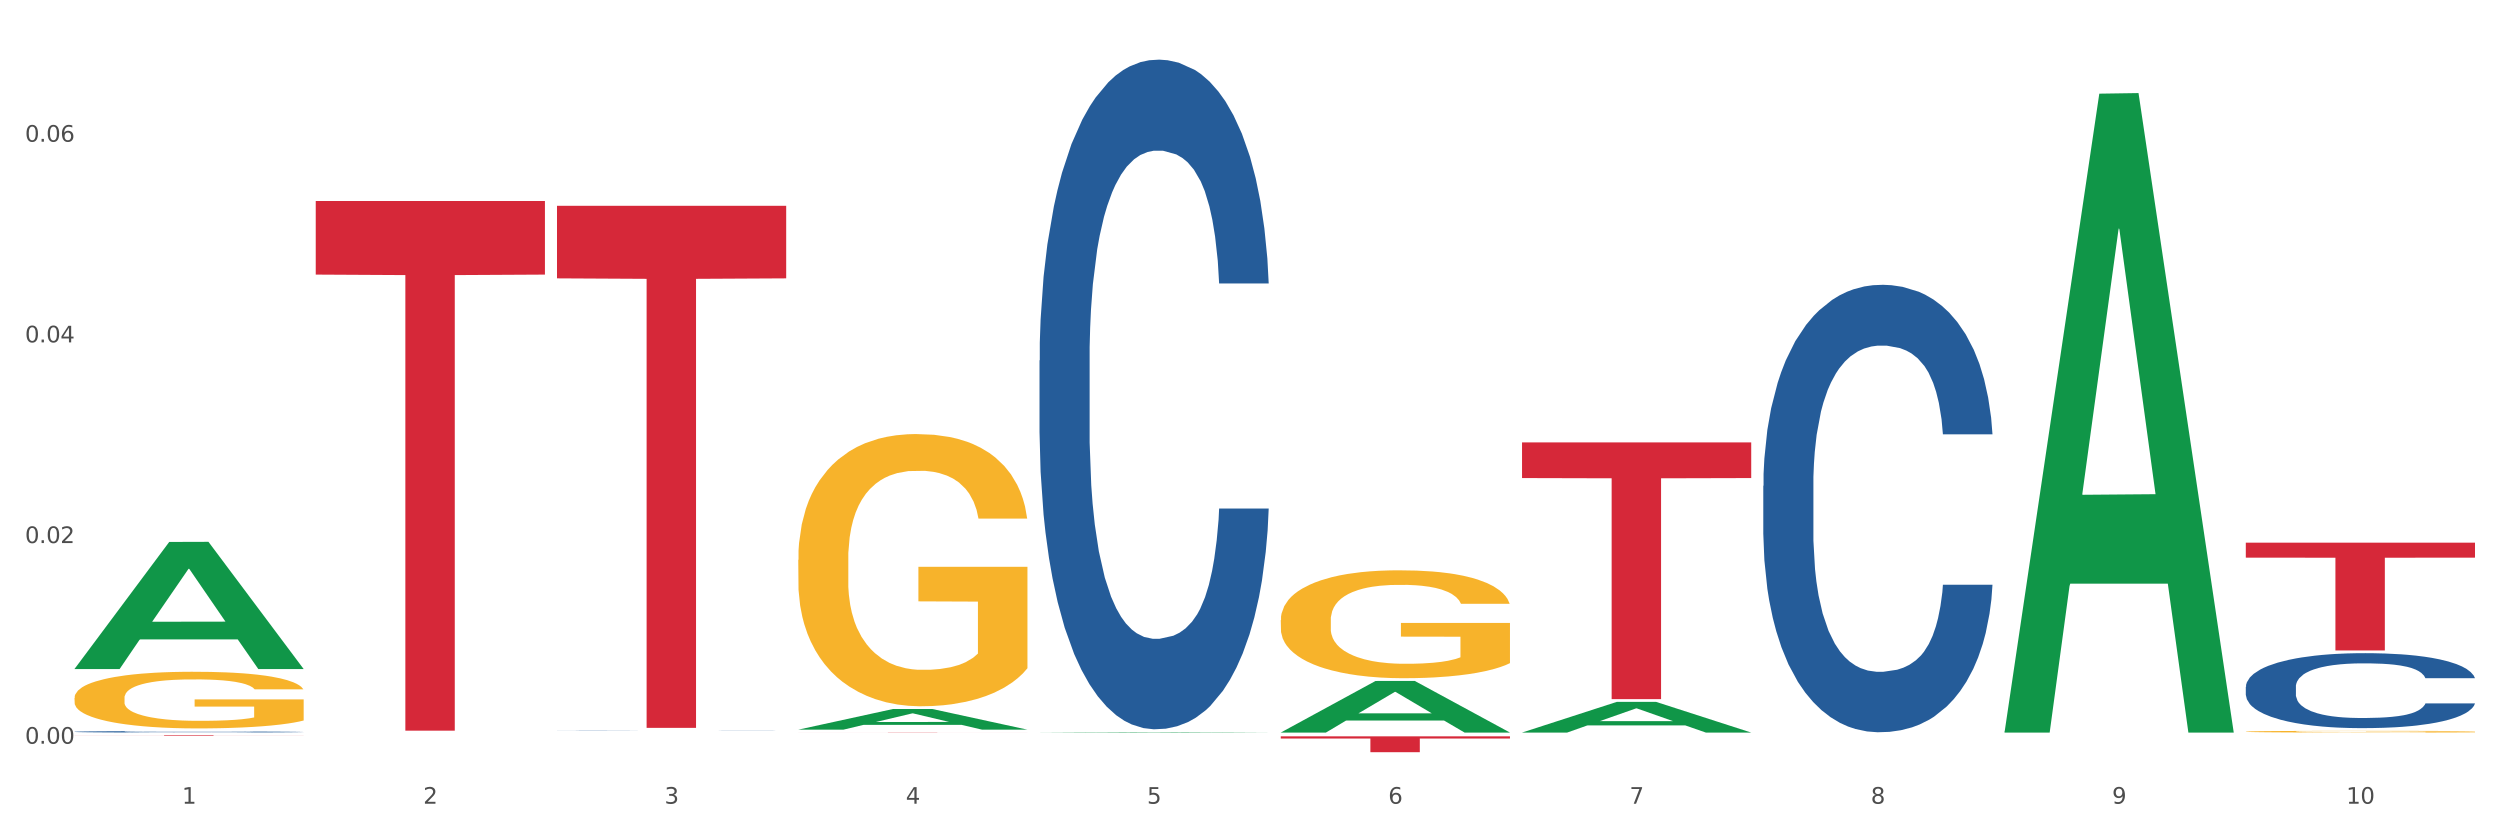 <?xml version="1.0" encoding="utf-8" standalone="no"?>
<!DOCTYPE svg PUBLIC "-//W3C//DTD SVG 1.1//EN"
  "http://www.w3.org/Graphics/SVG/1.1/DTD/svg11.dtd">
<svg xmlns:xlink="http://www.w3.org/1999/xlink" width="1080pt" height="360pt" viewBox="0 0 1080 360" xmlns="http://www.w3.org/2000/svg" version="1.1">
 <rect x="0" y="0" width="1080" height="360" fill="#333333" stroke="none"/>
 <defs>
  <style type="text/css">*{stroke-linejoin: round; stroke-linecap: butt}</style>
 </defs>
 <g id="figure_1">
  <g id="patch_1">
   <path d="M 0 360 
L 1080 360 
L 1080 0 
L 0 0 
z
" style="fill: #ffffff; stroke: #ffffff; stroke-linejoin: miter"/>
  </g>
  <g id="axes_1">
   <g id="matplotlib.axis_1">
    <g id="xtick_1">
     <g id="text_1">
      <!-- 1 -->
      <g style="fill: #4d4d4d" transform="translate(78.627 347.204) scale(0.096 -0.096)">
       <defs>
        <path id="DejaVuSans-31" d="M 794 531 
L 1825 531 
L 1825 4091 
L 703 3866 
L 703 4441 
L 1819 4666 
L 2450 4666 
L 2450 531 
L 3481 531 
L 3481 0 
L 794 0 
L 794 531 
z
" transform="scale(0.016)"/>
       </defs>
       <use xlink:href="#DejaVuSans-31"/>
      </g>
     </g>
    </g>
    <g id="xtick_2">
     <g id="text_2">
      <!-- 2 -->
      <g style="fill: #4d4d4d" transform="translate(182.851 347.204) scale(0.096 -0.096)">
       <defs>
        <path id="DejaVuSans-32" d="M 1228 531 
L 3431 531 
L 3431 0 
L 469 0 
L 469 531 
Q 828 903 1448 1529 
Q 2069 2156 2228 2338 
Q 2531 2678 2651 2914 
Q 2772 3150 2772 3378 
Q 2772 3750 2511 3984 
Q 2250 4219 1831 4219 
Q 1534 4219 1204 4116 
Q 875 4013 500 3803 
L 500 4441 
Q 881 4594 1212 4672 
Q 1544 4750 1819 4750 
Q 2544 4750 2975 4387 
Q 3406 4025 3406 3419 
Q 3406 3131 3298 2873 
Q 3191 2616 2906 2266 
Q 2828 2175 2409 1742 
Q 1991 1309 1228 531 
z
" transform="scale(0.016)"/>
       </defs>
       <use xlink:href="#DejaVuSans-32"/>
      </g>
     </g>
    </g>
    <g id="xtick_3">
     <g id="text_3">
      <!-- 3 -->
      <g style="fill: #4d4d4d" transform="translate(287.074 347.204) scale(0.096 -0.096)">
       <defs>
        <path id="DejaVuSans-33" d="M 2597 2516 
Q 3050 2419 3304 2112 
Q 3559 1806 3559 1356 
Q 3559 666 3084 287 
Q 2609 -91 1734 -91 
Q 1441 -91 1130 -33 
Q 819 25 488 141 
L 488 750 
Q 750 597 1062 519 
Q 1375 441 1716 441 
Q 2309 441 2620 675 
Q 2931 909 2931 1356 
Q 2931 1769 2642 2001 
Q 2353 2234 1838 2234 
L 1294 2234 
L 1294 2753 
L 1863 2753 
Q 2328 2753 2575 2939 
Q 2822 3125 2822 3475 
Q 2822 3834 2567 4026 
Q 2313 4219 1838 4219 
Q 1578 4219 1281 4162 
Q 984 4106 628 3988 
L 628 4550 
Q 988 4650 1302 4700 
Q 1616 4750 1894 4750 
Q 2613 4750 3031 4423 
Q 3450 4097 3450 3541 
Q 3450 3153 3228 2886 
Q 3006 2619 2597 2516 
z
" transform="scale(0.016)"/>
       </defs>
       <use xlink:href="#DejaVuSans-33"/>
      </g>
     </g>
    </g>
    <g id="xtick_4">
     <g id="text_4">
      <!-- 4 -->
      <g style="fill: #4d4d4d" transform="translate(391.298 347.204) scale(0.096 -0.096)">
       <defs>
        <path id="DejaVuSans-34" d="M 2419 4116 
L 825 1625 
L 2419 1625 
L 2419 4116 
z
M 2253 4666 
L 3047 4666 
L 3047 1625 
L 3713 1625 
L 3713 1100 
L 3047 1100 
L 3047 0 
L 2419 0 
L 2419 1100 
L 313 1100 
L 313 1709 
L 2253 4666 
z
" transform="scale(0.016)"/>
       </defs>
       <use xlink:href="#DejaVuSans-34"/>
      </g>
     </g>
    </g>
    <g id="xtick_5">
     <g id="text_5">
      <!-- 5 -->
      <g style="fill: #4d4d4d" transform="translate(495.522 347.204) scale(0.096 -0.096)">
       <defs>
        <path id="DejaVuSans-35" d="M 691 4666 
L 3169 4666 
L 3169 4134 
L 1269 4134 
L 1269 2991 
Q 1406 3038 1543 3061 
Q 1681 3084 1819 3084 
Q 2600 3084 3056 2656 
Q 3513 2228 3513 1497 
Q 3513 744 3044 326 
Q 2575 -91 1722 -91 
Q 1428 -91 1123 -41 
Q 819 9 494 109 
L 494 744 
Q 775 591 1075 516 
Q 1375 441 1709 441 
Q 2250 441 2565 725 
Q 2881 1009 2881 1497 
Q 2881 1984 2565 2268 
Q 2250 2553 1709 2553 
Q 1456 2553 1204 2497 
Q 953 2441 691 2322 
L 691 4666 
z
" transform="scale(0.016)"/>
       </defs>
       <use xlink:href="#DejaVuSans-35"/>
      </g>
     </g>
    </g>
    <g id="xtick_6">
     <g id="text_6">
      <!-- 6 -->
      <g style="fill: #4d4d4d" transform="translate(599.745 347.204) scale(0.096 -0.096)">
       <defs>
        <path id="DejaVuSans-36" d="M 2113 2584 
Q 1688 2584 1439 2293 
Q 1191 2003 1191 1497 
Q 1191 994 1439 701 
Q 1688 409 2113 409 
Q 2538 409 2786 701 
Q 3034 994 3034 1497 
Q 3034 2003 2786 2293 
Q 2538 2584 2113 2584 
z
M 3366 4563 
L 3366 3988 
Q 3128 4100 2886 4159 
Q 2644 4219 2406 4219 
Q 1781 4219 1451 3797 
Q 1122 3375 1075 2522 
Q 1259 2794 1537 2939 
Q 1816 3084 2150 3084 
Q 2853 3084 3261 2657 
Q 3669 2231 3669 1497 
Q 3669 778 3244 343 
Q 2819 -91 2113 -91 
Q 1303 -91 875 529 
Q 447 1150 447 2328 
Q 447 3434 972 4092 
Q 1497 4750 2381 4750 
Q 2619 4750 2861 4703 
Q 3103 4656 3366 4563 
z
" transform="scale(0.016)"/>
       </defs>
       <use xlink:href="#DejaVuSans-36"/>
      </g>
     </g>
    </g>
    <g id="xtick_7">
     <g id="text_7">
      <!-- 7 -->
      <g style="fill: #4d4d4d" transform="translate(703.969 347.204) scale(0.096 -0.096)">
       <defs>
        <path id="DejaVuSans-37" d="M 525 4666 
L 3525 4666 
L 3525 4397 
L 1831 0 
L 1172 0 
L 2766 4134 
L 525 4134 
L 525 4666 
z
" transform="scale(0.016)"/>
       </defs>
       <use xlink:href="#DejaVuSans-37"/>
      </g>
     </g>
    </g>
    <g id="xtick_8">
     <g id="text_8">
      <!-- 8 -->
      <g style="fill: #4d4d4d" transform="translate(808.193 347.204) scale(0.096 -0.096)">
       <defs>
        <path id="DejaVuSans-38" d="M 2034 2216 
Q 1584 2216 1326 1975 
Q 1069 1734 1069 1313 
Q 1069 891 1326 650 
Q 1584 409 2034 409 
Q 2484 409 2743 651 
Q 3003 894 3003 1313 
Q 3003 1734 2745 1975 
Q 2488 2216 2034 2216 
z
M 1403 2484 
Q 997 2584 770 2862 
Q 544 3141 544 3541 
Q 544 4100 942 4425 
Q 1341 4750 2034 4750 
Q 2731 4750 3128 4425 
Q 3525 4100 3525 3541 
Q 3525 3141 3298 2862 
Q 3072 2584 2669 2484 
Q 3125 2378 3379 2068 
Q 3634 1759 3634 1313 
Q 3634 634 3220 271 
Q 2806 -91 2034 -91 
Q 1263 -91 848 271 
Q 434 634 434 1313 
Q 434 1759 690 2068 
Q 947 2378 1403 2484 
z
M 1172 3481 
Q 1172 3119 1398 2916 
Q 1625 2713 2034 2713 
Q 2441 2713 2670 2916 
Q 2900 3119 2900 3481 
Q 2900 3844 2670 4047 
Q 2441 4250 2034 4250 
Q 1625 4250 1398 4047 
Q 1172 3844 1172 3481 
z
" transform="scale(0.016)"/>
       </defs>
       <use xlink:href="#DejaVuSans-38"/>
      </g>
     </g>
    </g>
    <g id="xtick_9">
     <g id="text_9">
      <!-- 9 -->
      <g style="fill: #4d4d4d" transform="translate(912.416 347.204) scale(0.096 -0.096)">
       <defs>
        <path id="DejaVuSans-39" d="M 703 97 
L 703 672 
Q 941 559 1184 500 
Q 1428 441 1663 441 
Q 2288 441 2617 861 
Q 2947 1281 2994 2138 
Q 2813 1869 2534 1725 
Q 2256 1581 1919 1581 
Q 1219 1581 811 2004 
Q 403 2428 403 3163 
Q 403 3881 828 4315 
Q 1253 4750 1959 4750 
Q 2769 4750 3195 4129 
Q 3622 3509 3622 2328 
Q 3622 1225 3098 567 
Q 2575 -91 1691 -91 
Q 1453 -91 1209 -44 
Q 966 3 703 97 
z
M 1959 2075 
Q 2384 2075 2632 2365 
Q 2881 2656 2881 3163 
Q 2881 3666 2632 3958 
Q 2384 4250 1959 4250 
Q 1534 4250 1286 3958 
Q 1038 3666 1038 3163 
Q 1038 2656 1286 2365 
Q 1534 2075 1959 2075 
z
" transform="scale(0.016)"/>
       </defs>
       <use xlink:href="#DejaVuSans-39"/>
      </g>
     </g>
    </g>
    <g id="xtick_10">
     <g id="text_10">
      <!-- 10 -->
      <g style="fill: #4d4d4d" transform="translate(1013.586 347.204) scale(0.096 -0.096)">
       <defs>
        <path id="DejaVuSans-30" d="M 2034 4250 
Q 1547 4250 1301 3770 
Q 1056 3291 1056 2328 
Q 1056 1369 1301 889 
Q 1547 409 2034 409 
Q 2525 409 2770 889 
Q 3016 1369 3016 2328 
Q 3016 3291 2770 3770 
Q 2525 4250 2034 4250 
z
M 2034 4750 
Q 2819 4750 3233 4129 
Q 3647 3509 3647 2328 
Q 3647 1150 3233 529 
Q 2819 -91 2034 -91 
Q 1250 -91 836 529 
Q 422 1150 422 2328 
Q 422 3509 836 4129 
Q 1250 4750 2034 4750 
z
" transform="scale(0.016)"/>
       </defs>
       <use xlink:href="#DejaVuSans-31"/>
       <use xlink:href="#DejaVuSans-30" transform="translate(63.623 0)"/>
      </g>
     </g>
    </g>
    <g id="xtick_11"/>
    <g id="xtick_12"/>
    <g id="xtick_13"/>
    <g id="xtick_14"/>
    <g id="xtick_15"/>
    <g id="xtick_16"/>
    <g id="xtick_17"/>
    <g id="xtick_18"/>
    <g id="xtick_19"/>
   </g>
   <g id="matplotlib.axis_2">
    <g id="ytick_1">
     <g id="text_11">
      <!-- 0.00 -->
      <g style="fill: #4d4d4d" transform="translate(10.8 321.286) scale(0.096 -0.096)">
       <defs>
        <path id="DejaVuSans-2e" d="M 684 794 
L 1344 794 
L 1344 0 
L 684 0 
L 684 794 
z
" transform="scale(0.016)"/>
       </defs>
       <use xlink:href="#DejaVuSans-30"/>
       <use xlink:href="#DejaVuSans-2e" transform="translate(63.623 0)"/>
       <use xlink:href="#DejaVuSans-30" transform="translate(95.41 0)"/>
       <use xlink:href="#DejaVuSans-30" transform="translate(159.033 0)"/>
      </g>
     </g>
    </g>
    <g id="ytick_2">
     <g id="text_12">
      <!-- 0.02 -->
      <g style="fill: #4d4d4d" transform="translate(10.8 234.598) scale(0.096 -0.096)">
       <use xlink:href="#DejaVuSans-30"/>
       <use xlink:href="#DejaVuSans-2e" transform="translate(63.623 0)"/>
       <use xlink:href="#DejaVuSans-30" transform="translate(95.41 0)"/>
       <use xlink:href="#DejaVuSans-32" transform="translate(159.033 0)"/>
      </g>
     </g>
    </g>
    <g id="ytick_3">
     <g id="text_13">
      <!-- 0.04 -->
      <g style="fill: #4d4d4d" transform="translate(10.8 147.909) scale(0.096 -0.096)">
       <use xlink:href="#DejaVuSans-30"/>
       <use xlink:href="#DejaVuSans-2e" transform="translate(63.623 0)"/>
       <use xlink:href="#DejaVuSans-30" transform="translate(95.41 0)"/>
       <use xlink:href="#DejaVuSans-34" transform="translate(159.033 0)"/>
      </g>
     </g>
    </g>
    <g id="ytick_4">
     <g id="text_14">
      <!-- 0.06 -->
      <g style="fill: #4d4d4d" transform="translate(10.8 61.221) scale(0.096 -0.096)">
       <use xlink:href="#DejaVuSans-30"/>
       <use xlink:href="#DejaVuSans-2e" transform="translate(63.623 0)"/>
       <use xlink:href="#DejaVuSans-30" transform="translate(95.41 0)"/>
       <use xlink:href="#DejaVuSans-36" transform="translate(159.033 0)"/>
      </g>
     </g>
    </g>
    <g id="ytick_5"/>
    <g id="ytick_6"/>
    <g id="ytick_7"/>
    <g id="ytick_8"/>
   </g>
   <g id="PolyCollection_1">
    <path d="M 32.175 288.929 
L 32.277 288.877 
L 73.107 234.119 
L 90.051 234.067 
L 131.187 289.032 
L 111.589 289.032 
L 102.709 276.233 
L 60.552 276.233 
L 60.246 276.439 
L 51.671 289.032 
L 32.175 289.032 
L 32.175 288.929 
L 65.86 268.594 
L 97.401 268.543 
L 81.783 245.783 
L 81.579 245.68 
L 81.375 245.834 
L 65.758 268.543 
L 65.86 268.594 
L 32.175 288.929 
z
" clip-path="url(#p165e2554ee)" style="fill: #109648"/>
    <path d="M 970.188 234.425 
L 1069.2 234.425 
L 1069.2 240.897 
L 1030.252 240.941 
L 1030.252 281 
L 1008.901 281 
L 1008.901 240.941 
L 970.188 240.897 
L 970.188 234.468 
L 970.188 234.425 
z
" clip-path="url(#p165e2554ee)" style="fill: #d62839"/>
    <path d="M 657.517 191.107 
L 756.529 191.107 
L 756.529 206.522 
L 717.581 206.626 
L 717.581 302.034 
L 696.23 302.034 
L 696.23 206.626 
L 657.517 206.522 
L 657.517 191.211 
L 657.517 191.107 
z
" clip-path="url(#p165e2554ee)" style="fill: #d62839"/>
    <path d="M 553.293 318.103 
L 652.306 318.103 
L 652.306 319.055 
L 613.358 319.061 
L 613.358 324.95 
L 592.006 324.95 
L 592.006 319.061 
L 553.293 319.055 
L 553.293 318.11 
L 553.293 318.103 
z
" clip-path="url(#p165e2554ee)" style="fill: #d62839"/>
    <path d="M 344.846 316.387 
L 443.858 316.387 
L 443.858 316.399 
L 404.91 316.399 
L 404.91 316.472 
L 383.559 316.472 
L 383.559 316.399 
L 344.846 316.399 
L 344.846 316.387 
L 344.846 316.387 
z
" clip-path="url(#p165e2554ee)" style="fill: #d62839"/>
    <path d="M 240.622 88.906 
L 339.635 88.906 
L 339.635 120.249 
L 300.687 120.461 
L 300.687 314.45 
L 279.336 314.45 
L 279.336 120.461 
L 240.622 120.249 
L 240.622 89.118 
L 240.622 88.906 
z
" clip-path="url(#p165e2554ee)" style="fill: #d62839"/>
    <path d="M 32.175 316.125 
L 32.292 316.125 
L 32.292 316.108 
L 32.643 316.087 
L 33.931 316.046 
L 35.569 316.016 
L 38.378 315.98 
L 39.899 315.965 
L 41.889 315.949 
L 45.985 315.922 
L 50.667 315.899 
L 53.944 315.886 
L 56.401 315.878 
L 61.902 315.864 
L 65.062 315.857 
L 68.339 315.852 
L 71.148 315.849 
L 75.829 315.845 
L 79.575 315.843 
L 83.905 315.842 
L 87.533 315.843 
L 92.331 315.845 
L 99.354 315.852 
L 102.045 315.856 
L 105.674 315.863 
L 109.419 315.872 
L 112.462 315.882 
L 115.973 315.895 
L 119.601 315.912 
L 123.112 315.934 
L 125.57 315.954 
L 127.559 315.975 
L 129.315 316.001 
L 130.602 316.029 
L 131.187 316.053 
L 109.77 316.053 
L 109.185 316.031 
L 108.014 316.008 
L 106.844 315.993 
L 105.557 315.98 
L 103.567 315.966 
L 101.811 315.957 
L 98.886 315.946 
L 96.194 315.939 
L 93.97 315.935 
L 91.278 315.932 
L 85.543 315.928 
L 81.447 315.928 
L 78.872 315.929 
L 75.712 315.932 
L 73.021 315.936 
L 69.861 315.943 
L 67.403 315.95 
L 64.945 315.96 
L 63.541 315.967 
L 61.434 315.98 
L 60.03 315.99 
L 58.157 316.008 
L 57.104 316.021 
L 55.231 316.053 
L 54.412 316.077 
L 54.061 316.094 
L 53.827 316.112 
L 53.827 316.202 
L 54.529 316.242 
L 55.114 316.26 
L 56.05 316.279 
L 57.806 316.304 
L 60.381 316.329 
L 63.072 316.347 
L 65.296 316.358 
L 67.403 316.366 
L 69.509 316.372 
L 72.084 316.378 
L 74.191 316.381 
L 77.351 316.385 
L 81.096 316.387 
L 84.022 316.387 
L 89.991 316.384 
L 92.683 316.381 
L 95.257 316.377 
L 98.066 316.37 
L 100.29 316.364 
L 101.577 316.358 
L 103.684 316.347 
L 105.322 316.336 
L 106.727 316.323 
L 107.663 316.311 
L 108.717 316.294 
L 109.536 316.274 
L 109.77 316.264 
L 131.187 316.264 
L 130.719 316.285 
L 129.9 316.305 
L 128.262 316.332 
L 126.974 316.347 
L 124.985 316.366 
L 122.878 316.383 
L 119.952 316.4 
L 117.26 316.414 
L 114.451 316.425 
L 111.408 316.435 
L 105.908 316.45 
L 103.918 316.454 
L 99.705 316.461 
L 96.428 316.465 
L 91.629 316.469 
L 86.714 316.471 
L 81.564 316.472 
L 77 316.47 
L 71.967 316.467 
L 68.807 316.464 
L 65.296 316.458 
L 61.2 316.45 
L 57.338 316.441 
L 53.71 316.429 
L 50.316 316.416 
L 47.156 316.401 
L 43.059 316.376 
L 40.016 316.352 
L 37.793 316.33 
L 36.271 316.311 
L 34.75 316.287 
L 33.931 316.27 
L 32.643 316.23 
L 32.175 316.192 
L 32.175 316.125 
z
" clip-path="url(#p165e2554ee)" style="fill: #255c99"/>
    <path d="M 240.622 315.658 
L 240.739 315.658 
L 240.739 315.656 
L 241.09 315.653 
L 242.378 315.647 
L 244.016 315.643 
L 246.825 315.637 
L 248.347 315.635 
L 250.336 315.633 
L 254.432 315.629 
L 259.114 315.626 
L 262.391 315.624 
L 264.849 315.623 
L 270.349 315.621 
L 273.509 315.62 
L 276.786 315.619 
L 279.595 315.618 
L 284.277 315.618 
L 288.022 315.618 
L 292.352 315.618 
L 295.98 315.618 
L 300.779 315.618 
L 307.801 315.619 
L 310.493 315.62 
L 314.121 315.621 
L 317.866 315.622 
L 320.909 315.623 
L 324.42 315.625 
L 328.048 315.628 
L 331.559 315.631 
L 334.017 315.634 
L 336.007 315.637 
L 337.762 315.64 
L 339.049 315.645 
L 339.635 315.648 
L 318.217 315.648 
L 317.632 315.645 
L 316.462 315.642 
L 315.291 315.639 
L 314.004 315.637 
L 312.014 315.635 
L 310.259 315.634 
L 307.333 315.633 
L 304.641 315.632 
L 302.417 315.631 
L 299.725 315.63 
L 293.991 315.63 
L 289.894 315.63 
L 287.32 315.63 
L 284.16 315.631 
L 281.468 315.631 
L 278.308 315.632 
L 275.85 315.633 
L 273.392 315.635 
L 271.988 315.636 
L 269.881 315.637 
L 268.477 315.639 
L 266.604 315.641 
L 265.551 315.643 
L 263.678 315.648 
L 262.859 315.652 
L 262.508 315.654 
L 262.274 315.657 
L 262.274 315.67 
L 262.976 315.675 
L 263.561 315.678 
L 264.498 315.681 
L 266.253 315.684 
L 268.828 315.688 
L 271.52 315.69 
L 273.743 315.692 
L 275.85 315.693 
L 277.957 315.694 
L 280.532 315.695 
L 282.638 315.695 
L 285.798 315.696 
L 289.543 315.696 
L 292.469 315.696 
L 298.438 315.696 
L 301.13 315.695 
L 303.705 315.695 
L 306.513 315.694 
L 308.737 315.693 
L 310.025 315.692 
L 312.131 315.691 
L 313.77 315.689 
L 315.174 315.687 
L 316.11 315.685 
L 317.164 315.683 
L 317.983 315.68 
L 318.217 315.678 
L 339.635 315.678 
L 339.167 315.681 
L 338.347 315.684 
L 336.709 315.688 
L 335.421 315.691 
L 333.432 315.693 
L 331.325 315.696 
L 328.399 315.698 
L 325.707 315.7 
L 322.899 315.702 
L 319.856 315.703 
L 314.355 315.705 
L 312.365 315.706 
L 308.152 315.707 
L 304.875 315.707 
L 300.077 315.708 
L 295.161 315.708 
L 290.011 315.708 
L 285.447 315.708 
L 280.414 315.708 
L 277.254 315.707 
L 273.743 315.707 
L 269.647 315.705 
L 265.785 315.704 
L 262.157 315.702 
L 258.763 315.7 
L 255.603 315.698 
L 251.507 315.695 
L 248.464 315.691 
L 246.24 315.688 
L 244.718 315.685 
L 243.197 315.682 
L 242.378 315.679 
L 241.09 315.674 
L 240.622 315.668 
L 240.622 315.658 
z
" clip-path="url(#p165e2554ee)" style="fill: #255c99"/>
    <path d="M 449.069 155.746 
L 449.187 155.482 
L 449.187 148.084 
L 449.538 138.045 
L 450.825 119.551 
L 452.464 105.548 
L 455.272 89.168 
L 456.794 82.298 
L 458.783 74.637 
L 462.88 62.219 
L 467.561 51.651 
L 470.838 45.839 
L 473.296 42.14 
L 478.797 35.535 
L 481.957 32.629 
L 485.234 30.251 
L 488.042 28.666 
L 492.724 26.816 
L 496.469 26.024 
L 500.799 25.759 
L 504.427 26.024 
L 509.226 27.081 
L 516.248 30.251 
L 518.94 32.1 
L 522.568 35.271 
L 526.313 39.498 
L 529.356 43.725 
L 532.867 49.802 
L 536.495 57.728 
L 540.006 67.767 
L 542.464 77.014 
L 544.454 86.79 
L 546.209 98.679 
L 547.497 111.625 
L 548.082 122.457 
L 526.664 122.457 
L 526.079 112.682 
L 524.909 102.113 
L 523.738 94.98 
L 522.451 89.168 
L 520.461 82.563 
L 518.706 78.335 
L 515.78 73.316 
L 513.088 70.145 
L 510.864 68.296 
L 508.173 66.711 
L 502.438 65.125 
L 498.342 65.125 
L 495.767 65.654 
L 492.607 66.975 
L 489.915 68.824 
L 486.755 71.995 
L 484.297 75.429 
L 481.84 79.921 
L 480.435 83.091 
L 478.328 88.903 
L 476.924 93.659 
L 475.051 101.849 
L 473.998 107.662 
L 472.126 122.721 
L 471.306 133.818 
L 470.955 141.479 
L 470.721 149.934 
L 470.721 191.149 
L 471.423 209.643 
L 472.009 217.569 
L 472.945 226.552 
L 474.7 238.177 
L 477.275 249.537 
L 479.967 257.728 
L 482.191 262.747 
L 484.297 266.446 
L 486.404 269.353 
L 488.979 271.995 
L 491.085 273.58 
L 494.245 275.165 
L 497.991 275.958 
L 500.916 275.958 
L 506.885 274.637 
L 509.577 273.316 
L 512.152 271.466 
L 514.961 268.56 
L 517.184 265.389 
L 518.472 263.012 
L 520.578 257.992 
L 522.217 252.708 
L 523.621 246.631 
L 524.558 241.347 
L 525.611 233.421 
L 526.43 224.438 
L 526.664 219.683 
L 548.082 219.683 
L 547.614 229.194 
L 546.795 238.441 
L 545.156 250.858 
L 543.869 257.992 
L 541.879 266.711 
L 539.772 274.108 
L 536.846 282.298 
L 534.155 288.375 
L 531.346 293.659 
L 528.303 298.415 
L 522.802 305.02 
L 520.813 306.869 
L 516.599 310.039 
L 513.322 311.889 
L 508.524 313.738 
L 503.608 314.795 
L 498.459 315.059 
L 493.894 314.531 
L 488.862 312.946 
L 485.702 311.36 
L 482.191 308.983 
L 478.094 305.284 
L 474.232 300.792 
L 470.604 295.508 
L 467.21 289.432 
L 464.05 282.563 
L 459.954 271.202 
L 456.911 260.105 
L 454.687 249.802 
L 453.166 241.083 
L 451.644 229.987 
L 450.825 222.325 
L 449.538 203.831 
L 449.069 186.658 
L 449.069 155.746 
z
" clip-path="url(#p165e2554ee)" style="fill: #255c99"/>
    <path d="M 761.74 209.886 
L 761.857 209.71 
L 761.857 204.767 
L 762.208 198.058 
L 763.496 185.701 
L 765.134 176.344 
L 767.943 165.399 
L 769.465 160.809 
L 771.454 155.69 
L 775.551 147.393 
L 780.232 140.331 
L 783.509 136.447 
L 785.967 133.976 
L 791.467 129.562 
L 794.627 127.621 
L 797.904 126.032 
L 800.713 124.973 
L 805.395 123.737 
L 809.14 123.207 
L 813.47 123.031 
L 817.098 123.207 
L 821.897 123.913 
L 828.919 126.032 
L 831.611 127.268 
L 835.239 129.386 
L 838.984 132.211 
L 842.027 135.035 
L 845.538 139.095 
L 849.166 144.391 
L 852.677 151.1 
L 855.135 157.279 
L 857.125 163.81 
L 858.88 171.755 
L 860.168 180.405 
L 860.753 187.643 
L 839.335 187.643 
L 838.75 181.111 
L 837.58 174.05 
L 836.409 169.283 
L 835.122 165.399 
L 833.132 160.986 
L 831.377 158.161 
L 828.451 154.807 
L 825.759 152.689 
L 823.535 151.453 
L 820.843 150.394 
L 815.109 149.334 
L 811.012 149.334 
L 808.438 149.688 
L 805.278 150.57 
L 802.586 151.806 
L 799.426 153.924 
L 796.968 156.219 
L 794.51 159.221 
L 793.106 161.339 
L 790.999 165.223 
L 789.595 168.4 
L 787.722 173.873 
L 786.669 177.757 
L 784.796 187.819 
L 783.977 195.234 
L 783.626 200.353 
L 783.392 206.003 
L 783.392 233.542 
L 784.094 245.9 
L 784.679 251.196 
L 785.616 257.198 
L 787.371 264.966 
L 789.946 272.557 
L 792.638 278.029 
L 794.862 281.383 
L 796.968 283.855 
L 799.075 285.797 
L 801.65 287.562 
L 803.756 288.621 
L 806.916 289.681 
L 810.661 290.21 
L 813.587 290.21 
L 819.556 289.327 
L 822.248 288.445 
L 824.823 287.209 
L 827.632 285.267 
L 829.855 283.149 
L 831.143 281.56 
L 833.249 278.206 
L 834.888 274.675 
L 836.292 270.615 
L 837.229 267.084 
L 838.282 261.788 
L 839.101 255.786 
L 839.335 252.608 
L 860.753 252.608 
L 860.285 258.963 
L 859.465 265.142 
L 857.827 273.439 
L 856.539 278.206 
L 854.55 284.031 
L 852.443 288.974 
L 849.517 294.447 
L 846.825 298.507 
L 844.017 302.038 
L 840.974 305.216 
L 835.473 309.629 
L 833.483 310.865 
L 829.27 312.983 
L 825.993 314.219 
L 821.195 315.455 
L 816.279 316.161 
L 811.13 316.337 
L 806.565 315.984 
L 801.533 314.925 
L 798.373 313.866 
L 794.862 312.277 
L 790.765 309.806 
L 786.903 306.805 
L 783.275 303.274 
L 779.881 299.213 
L 776.721 294.624 
L 772.625 287.033 
L 769.582 279.618 
L 767.358 272.733 
L 765.837 266.907 
L 764.315 259.493 
L 763.496 254.373 
L 762.208 242.016 
L 761.74 230.541 
L 761.74 209.886 
z
" clip-path="url(#p165e2554ee)" style="fill: #255c99"/>
    <path d="M 970.188 296.72 
L 970.305 296.69 
L 970.305 295.862 
L 970.656 294.738 
L 971.943 292.668 
L 973.582 291.1 
L 976.39 289.266 
L 977.912 288.497 
L 979.902 287.639 
L 983.998 286.249 
L 988.679 285.066 
L 991.956 284.415 
L 994.414 284.001 
L 999.915 283.262 
L 1003.075 282.937 
L 1006.352 282.67 
L 1009.161 282.493 
L 1013.842 282.286 
L 1017.587 282.197 
L 1021.917 282.167 
L 1025.546 282.197 
L 1030.344 282.315 
L 1037.366 282.67 
L 1040.058 282.877 
L 1043.686 283.232 
L 1047.431 283.706 
L 1050.474 284.179 
L 1053.985 284.859 
L 1057.613 285.746 
L 1061.125 286.87 
L 1063.582 287.906 
L 1065.572 289 
L 1067.327 290.331 
L 1068.615 291.78 
L 1069.2 292.993 
L 1047.782 292.993 
L 1047.197 291.899 
L 1046.027 290.716 
L 1044.857 289.917 
L 1043.569 289.266 
L 1041.58 288.527 
L 1039.824 288.054 
L 1036.898 287.492 
L 1034.206 287.137 
L 1031.983 286.93 
L 1029.291 286.752 
L 1023.556 286.575 
L 1019.46 286.575 
L 1016.885 286.634 
L 1013.725 286.782 
L 1011.033 286.989 
L 1007.873 287.344 
L 1005.415 287.728 
L 1002.958 288.231 
L 1001.553 288.586 
L 999.447 289.237 
L 998.042 289.769 
L 996.17 290.686 
L 995.116 291.337 
L 993.244 293.023 
L 992.424 294.265 
L 992.073 295.123 
L 991.839 296.069 
L 991.839 300.683 
L 992.541 302.754 
L 993.127 303.641 
L 994.063 304.647 
L 995.818 305.948 
L 998.393 307.22 
L 1001.085 308.137 
L 1003.309 308.699 
L 1005.415 309.113 
L 1007.522 309.439 
L 1010.097 309.734 
L 1012.203 309.912 
L 1015.363 310.089 
L 1019.109 310.178 
L 1022.035 310.178 
L 1028.003 310.03 
L 1030.695 309.882 
L 1033.27 309.675 
L 1036.079 309.35 
L 1038.303 308.995 
L 1039.59 308.729 
L 1041.697 308.167 
L 1043.335 307.575 
L 1044.739 306.895 
L 1045.676 306.303 
L 1046.729 305.416 
L 1047.548 304.41 
L 1047.782 303.878 
L 1069.2 303.878 
L 1068.732 304.943 
L 1067.913 305.978 
L 1066.274 307.368 
L 1064.987 308.167 
L 1062.997 309.143 
L 1060.89 309.971 
L 1057.965 310.888 
L 1055.273 311.568 
L 1052.464 312.16 
L 1049.421 312.692 
L 1043.92 313.432 
L 1041.931 313.639 
L 1037.717 313.994 
L 1034.44 314.201 
L 1029.642 314.408 
L 1024.726 314.526 
L 1019.577 314.556 
L 1015.012 314.496 
L 1009.98 314.319 
L 1006.82 314.142 
L 1003.309 313.875 
L 999.212 313.461 
L 995.35 312.958 
L 991.722 312.367 
L 988.328 311.687 
L 985.168 310.918 
L 981.072 309.646 
L 978.029 308.403 
L 975.805 307.25 
L 974.284 306.274 
L 972.762 305.031 
L 971.943 304.174 
L 970.656 302.103 
L 970.188 300.181 
L 970.188 296.72 
z
" clip-path="url(#p165e2554ee)" style="fill: #255c99"/>
    <path d="M 136.399 86.826 
L 235.411 86.826 
L 235.411 118.626 
L 196.463 118.841 
L 196.463 315.656 
L 175.112 315.656 
L 175.112 118.841 
L 136.399 118.626 
L 136.399 87.041 
L 136.399 86.826 
z
" clip-path="url(#p165e2554ee)" style="fill: #d62839"/>
    <path d="M 32.175 301.51 
L 32.292 301.487 
L 32.292 300.683 
L 32.526 299.99 
L 33.695 298.313 
L 35.448 296.927 
L 36.734 296.19 
L 38.02 295.586 
L 39.54 294.983 
L 41.41 294.357 
L 44.8 293.441 
L 46.904 292.971 
L 49.476 292.479 
L 54.152 291.764 
L 57.542 291.362 
L 61.049 291.027 
L 66.777 290.624 
L 70.517 290.445 
L 74.492 290.311 
L 79.285 290.222 
L 82.909 290.2 
L 90.858 290.267 
L 97.638 290.468 
L 100.911 290.624 
L 105.119 290.892 
L 107.34 291.071 
L 110.964 291.429 
L 114.705 291.898 
L 117.277 292.301 
L 121.134 293.061 
L 124.057 293.821 
L 126.745 294.759 
L 128.148 295.408 
L 129.2 296.011 
L 130.135 296.704 
L 131.071 297.799 
L 110.029 297.799 
L 109.211 297.017 
L 107.925 296.279 
L 106.054 295.564 
L 104.418 295.117 
L 101.612 294.558 
L 99.041 294.201 
L 96.352 293.932 
L 93.079 293.709 
L 90.507 293.597 
L 86.883 293.508 
L 79.752 293.53 
L 74.96 293.709 
L 71.686 293.932 
L 69.582 294.133 
L 67.712 294.357 
L 65.608 294.67 
L 63.153 295.139 
L 61.399 295.564 
L 59.646 296.1 
L 58.243 296.637 
L 56.957 297.263 
L 55.905 297.933 
L 55.087 298.626 
L 54.386 299.476 
L 53.801 300.884 
L 53.801 303.946 
L 54.035 304.639 
L 54.619 305.555 
L 55.321 306.248 
L 56.49 307.075 
L 57.542 307.634 
L 59.529 308.439 
L 61.75 309.109 
L 63.504 309.534 
L 65.257 309.892 
L 68.296 310.383 
L 71.686 310.786 
L 74.609 311.032 
L 78.583 311.255 
L 81.272 311.344 
L 83.61 311.389 
L 89.338 311.389 
L 93.429 311.322 
L 97.988 311.166 
L 101.495 310.965 
L 104.418 310.719 
L 107.691 310.316 
L 109.795 309.936 
L 109.795 305.265 
L 84.078 305.242 
L 84.078 302.135 
L 131.187 302.135 
L 131.187 311.255 
L 129.2 311.724 
L 126.979 312.149 
L 124.641 312.529 
L 121.134 312.999 
L 116.926 313.446 
L 113.185 313.759 
L 109.211 314.027 
L 104.535 314.273 
L 98.456 314.496 
L 94.715 314.586 
L 90.039 314.653 
L 84.545 314.675 
L 79.752 314.63 
L 75.076 314.518 
L 70.167 314.317 
L 65.374 314.027 
L 61.75 313.736 
L 58.126 313.379 
L 54.269 312.909 
L 51.229 312.462 
L 48.891 312.06 
L 46.32 311.546 
L 43.514 310.875 
L 41.41 310.272 
L 39.54 309.646 
L 37.552 308.841 
L 36.15 308.148 
L 34.747 307.276 
L 33.928 306.628 
L 32.993 305.622 
L 32.292 304.214 
L 32.175 301.51 
z
" clip-path="url(#p165e2554ee)" style="fill: #f7b32b"/>
    <path d="M 970.188 316.069 
L 970.304 316.068 
L 970.304 316.044 
L 970.538 316.023 
L 971.707 315.971 
L 973.461 315.929 
L 974.747 315.906 
L 976.032 315.888 
L 977.552 315.869 
L 979.422 315.85 
L 982.813 315.822 
L 984.917 315.808 
L 987.488 315.793 
L 992.164 315.771 
L 995.554 315.759 
L 999.061 315.748 
L 1004.789 315.736 
L 1008.53 315.731 
L 1012.505 315.727 
L 1017.297 315.724 
L 1020.921 315.723 
L 1028.87 315.725 
L 1035.65 315.731 
L 1038.923 315.736 
L 1043.132 315.744 
L 1045.353 315.75 
L 1048.977 315.761 
L 1052.717 315.775 
L 1055.289 315.787 
L 1059.147 315.811 
L 1062.069 315.834 
L 1064.758 315.863 
L 1066.161 315.882 
L 1067.213 315.901 
L 1068.148 315.922 
L 1069.083 315.956 
L 1048.041 315.956 
L 1047.223 315.932 
L 1045.937 315.909 
L 1044.067 315.887 
L 1042.43 315.874 
L 1039.625 315.856 
L 1037.053 315.846 
L 1034.364 315.837 
L 1031.091 315.83 
L 1028.52 315.827 
L 1024.896 315.824 
L 1017.765 315.825 
L 1012.972 315.83 
L 1009.699 315.837 
L 1007.595 315.843 
L 1005.724 315.85 
L 1003.62 315.86 
L 1001.165 315.874 
L 999.412 315.887 
L 997.659 315.904 
L 996.256 315.92 
L 994.97 315.939 
L 993.918 315.96 
L 993.1 315.981 
L 992.398 316.007 
L 991.814 316.05 
L 991.814 316.143 
L 992.047 316.165 
L 992.632 316.193 
L 993.333 316.214 
L 994.502 316.239 
L 995.554 316.256 
L 997.542 316.281 
L 999.763 316.301 
L 1001.516 316.314 
L 1003.27 316.325 
L 1006.309 316.34 
L 1009.699 316.353 
L 1012.621 316.36 
L 1016.596 316.367 
L 1019.285 316.37 
L 1021.623 316.371 
L 1027.351 316.371 
L 1031.442 316.369 
L 1036.001 316.364 
L 1039.508 316.358 
L 1042.43 316.351 
L 1045.704 316.338 
L 1047.808 316.327 
L 1047.808 316.184 
L 1022.09 316.183 
L 1022.09 316.088 
L 1069.2 316.088 
L 1069.2 316.367 
L 1067.213 316.381 
L 1064.992 316.394 
L 1062.654 316.406 
L 1059.147 316.42 
L 1054.938 316.434 
L 1051.198 316.444 
L 1047.223 316.452 
L 1042.547 316.459 
L 1036.469 316.466 
L 1032.728 316.469 
L 1028.052 316.471 
L 1022.558 316.472 
L 1017.765 316.47 
L 1013.089 316.467 
L 1008.179 316.461 
L 1003.387 316.452 
L 999.763 316.443 
L 996.139 316.432 
L 992.281 316.418 
L 989.242 316.404 
L 986.904 316.392 
L 984.332 316.376 
L 981.527 316.355 
L 979.422 316.337 
L 977.552 316.318 
L 975.565 316.293 
L 974.162 316.272 
L 972.759 316.245 
L 971.941 316.226 
L 971.006 316.195 
L 970.304 316.152 
L 970.188 316.069 
z
" clip-path="url(#p165e2554ee)" style="fill: #f7b32b"/>
    <path d="M 32.175 317.639 
L 131.187 317.639 
L 131.187 317.676 
L 92.239 317.676 
L 92.239 317.902 
L 70.888 317.902 
L 70.888 317.676 
L 32.175 317.676 
L 32.175 317.639 
L 32.175 317.639 
z
" clip-path="url(#p165e2554ee)" style="fill: #d62839"/>
    <path d="M 553.293 267.913 
L 553.41 267.871 
L 553.41 266.338 
L 553.644 265.018 
L 554.813 261.825 
L 556.566 259.185 
L 557.852 257.78 
L 559.138 256.631 
L 560.658 255.481 
L 562.528 254.289 
L 565.918 252.543 
L 568.022 251.649 
L 570.594 250.713 
L 575.27 249.35 
L 578.66 248.584 
L 582.167 247.945 
L 587.895 247.179 
L 591.636 246.838 
L 595.61 246.583 
L 600.403 246.412 
L 604.027 246.37 
L 611.976 246.498 
L 618.756 246.881 
L 622.029 247.179 
L 626.237 247.69 
L 628.458 248.03 
L 632.082 248.712 
L 635.823 249.606 
L 638.395 250.372 
L 642.252 251.82 
L 645.175 253.267 
L 647.863 255.055 
L 649.266 256.29 
L 650.318 257.44 
L 651.253 258.759 
L 652.189 260.846 
L 631.147 260.846 
L 630.329 259.355 
L 629.043 257.95 
L 627.173 256.588 
L 625.536 255.737 
L 622.73 254.672 
L 620.159 253.991 
L 617.47 253.48 
L 614.197 253.054 
L 611.625 252.841 
L 608.001 252.671 
L 600.87 252.714 
L 596.078 253.054 
L 592.805 253.48 
L 590.7 253.863 
L 588.83 254.289 
L 586.726 254.885 
L 584.271 255.779 
L 582.518 256.588 
L 580.764 257.61 
L 579.361 258.632 
L 578.075 259.824 
L 577.023 261.101 
L 576.205 262.421 
L 575.504 264.039 
L 574.919 266.721 
L 574.919 272.554 
L 575.153 273.874 
L 575.737 275.619 
L 576.439 276.939 
L 577.608 278.514 
L 578.66 279.579 
L 580.647 281.112 
L 582.868 282.389 
L 584.622 283.198 
L 586.375 283.879 
L 589.415 284.816 
L 592.805 285.582 
L 595.727 286.05 
L 599.702 286.476 
L 602.39 286.646 
L 604.728 286.732 
L 610.456 286.732 
L 614.548 286.604 
L 619.107 286.306 
L 622.613 285.923 
L 625.536 285.454 
L 628.809 284.688 
L 630.913 283.964 
L 630.913 275.066 
L 605.196 275.023 
L 605.196 269.105 
L 652.306 269.105 
L 652.306 286.476 
L 650.318 287.37 
L 648.097 288.179 
L 645.759 288.903 
L 642.252 289.797 
L 638.044 290.648 
L 634.303 291.245 
L 630.329 291.755 
L 625.653 292.224 
L 619.574 292.65 
L 615.833 292.82 
L 611.158 292.948 
L 605.663 292.99 
L 600.87 292.905 
L 596.195 292.692 
L 591.285 292.309 
L 586.492 291.755 
L 582.868 291.202 
L 579.244 290.521 
L 575.387 289.627 
L 572.347 288.775 
L 570.009 288.009 
L 567.438 287.03 
L 564.632 285.752 
L 562.528 284.603 
L 560.658 283.411 
L 558.67 281.878 
L 557.268 280.558 
L 555.865 278.898 
L 555.047 277.663 
L 554.111 275.747 
L 553.41 273.065 
L 553.293 267.913 
z
" clip-path="url(#p165e2554ee)" style="fill: #f7b32b"/>
    <path d="M 344.846 315.202 
L 344.948 315.194 
L 385.778 306.287 
L 402.722 306.279 
L 443.858 315.219 
L 424.26 315.219 
L 415.379 313.137 
L 373.223 313.137 
L 372.916 313.171 
L 364.342 315.219 
L 344.846 315.219 
L 344.846 315.202 
L 378.53 311.895 
L 410.072 311.887 
L 394.454 308.185 
L 394.25 308.168 
L 394.046 308.193 
L 378.428 311.887 
L 378.53 311.895 
L 344.846 315.202 
z
" clip-path="url(#p165e2554ee)" style="fill: #109648"/>
    <path d="M 449.069 316.471 
L 449.172 316.471 
L 490.001 316.227 
L 506.946 316.227 
L 548.082 316.472 
L 528.484 316.472 
L 519.603 316.415 
L 477.446 316.415 
L 477.14 316.415 
L 468.566 316.472 
L 449.069 316.472 
L 449.069 316.471 
L 482.754 316.381 
L 514.295 316.38 
L 498.678 316.279 
L 498.474 316.278 
L 498.269 316.279 
L 482.652 316.38 
L 482.754 316.381 
L 449.069 316.471 
z
" clip-path="url(#p165e2554ee)" style="fill: #109648"/>
    <path d="M 344.846 241.851 
L 344.963 241.743 
L 344.963 237.877 
L 345.197 234.547 
L 346.366 226.492 
L 348.119 219.833 
L 349.405 216.289 
L 350.691 213.389 
L 352.21 210.489 
L 354.081 207.482 
L 357.471 203.078 
L 359.575 200.823 
L 362.147 198.46 
L 366.823 195.023 
L 370.213 193.089 
L 373.72 191.478 
L 379.448 189.545 
L 383.188 188.686 
L 387.163 188.042 
L 391.956 187.612 
L 395.579 187.505 
L 403.529 187.827 
L 410.309 188.793 
L 413.582 189.545 
L 417.79 190.834 
L 420.011 191.693 
L 423.635 193.412 
L 427.376 195.667 
L 429.947 197.6 
L 433.805 201.252 
L 436.728 204.904 
L 439.416 209.415 
L 440.819 212.53 
L 441.871 215.429 
L 442.806 218.759 
L 443.741 224.022 
L 422.7 224.022 
L 421.882 220.263 
L 420.596 216.718 
L 418.725 213.281 
L 417.089 211.133 
L 414.283 208.448 
L 411.711 206.73 
L 409.023 205.441 
L 405.75 204.367 
L 403.178 203.83 
L 399.554 203.4 
L 392.423 203.508 
L 387.63 204.367 
L 384.357 205.441 
L 382.253 206.408 
L 380.383 207.482 
L 378.279 208.985 
L 375.824 211.241 
L 374.07 213.281 
L 372.317 215.859 
L 370.914 218.437 
L 369.628 221.444 
L 368.576 224.666 
L 367.758 227.996 
L 367.056 232.077 
L 366.472 238.843 
L 366.472 253.558 
L 366.706 256.887 
L 367.29 261.291 
L 367.992 264.62 
L 369.161 268.594 
L 370.213 271.279 
L 372.2 275.146 
L 374.421 278.368 
L 376.174 280.409 
L 377.928 282.127 
L 380.967 284.49 
L 384.357 286.423 
L 387.28 287.605 
L 391.254 288.679 
L 393.943 289.108 
L 396.281 289.323 
L 402.009 289.323 
L 406.1 289.001 
L 410.659 288.249 
L 414.166 287.282 
L 417.089 286.101 
L 420.362 284.168 
L 422.466 282.342 
L 422.466 259.895 
L 396.748 259.787 
L 396.748 244.858 
L 443.858 244.858 
L 443.858 288.679 
L 441.871 290.934 
L 439.65 292.975 
L 437.312 294.801 
L 433.805 297.056 
L 429.597 299.204 
L 425.856 300.708 
L 421.882 301.997 
L 417.206 303.178 
L 411.127 304.252 
L 407.386 304.682 
L 402.71 305.004 
L 397.216 305.111 
L 392.423 304.897 
L 387.747 304.36 
L 382.838 303.393 
L 378.045 301.997 
L 374.421 300.6 
L 370.797 298.882 
L 366.94 296.627 
L 363.9 294.478 
L 361.562 292.545 
L 358.99 290.075 
L 356.185 286.853 
L 354.081 283.953 
L 352.21 280.946 
L 350.223 277.079 
L 348.82 273.75 
L 347.418 269.561 
L 346.599 266.446 
L 345.664 261.613 
L 344.963 254.847 
L 344.846 241.851 
z
" clip-path="url(#p165e2554ee)" style="fill: #f7b32b"/>
    <path d="M 553.293 316.43 
L 553.395 316.409 
L 594.225 294.179 
L 611.169 294.158 
L 652.306 316.472 
L 632.707 316.472 
L 623.827 311.275 
L 581.67 311.275 
L 581.364 311.359 
L 572.789 316.472 
L 553.293 316.472 
L 553.293 316.43 
L 586.978 308.175 
L 618.519 308.154 
L 602.901 298.914 
L 602.697 298.872 
L 602.493 298.935 
L 586.876 308.154 
L 586.978 308.175 
L 553.293 316.43 
z
" clip-path="url(#p165e2554ee)" style="fill: #109648"/>
    <path d="M 657.517 316.447 
L 657.619 316.434 
L 698.449 303.214 
L 715.393 303.201 
L 756.529 316.472 
L 736.931 316.472 
L 728.05 313.381 
L 685.893 313.381 
L 685.587 313.431 
L 677.013 316.472 
L 657.517 316.472 
L 657.517 316.447 
L 691.201 311.537 
L 722.742 311.525 
L 707.125 306.03 
L 706.921 306.005 
L 706.717 306.042 
L 691.099 311.525 
L 691.201 311.537 
L 657.517 316.447 
z
" clip-path="url(#p165e2554ee)" style="fill: #109648"/>
    <path d="M 865.964 315.953 
L 866.066 315.693 
L 906.896 40.464 
L 923.84 40.205 
L 964.976 316.472 
L 945.378 316.472 
L 936.498 252.139 
L 894.341 252.139 
L 894.034 253.177 
L 885.46 316.472 
L 865.964 316.472 
L 865.964 315.953 
L 899.649 213.747 
L 931.19 213.488 
L 915.572 99.09 
L 915.368 98.571 
L 915.164 99.349 
L 899.547 213.488 
L 899.649 213.747 
L 865.964 315.953 
z
" clip-path="url(#p165e2554ee)" style="fill: #109648"/>
   </g>
  </g>
 </g>
 <defs>
  <clipPath id="p165e2554ee">
   <rect x="32.175" y="10.8" width="1037.025" height="329.109"/>
  </clipPath>
 </defs>
</svg>
